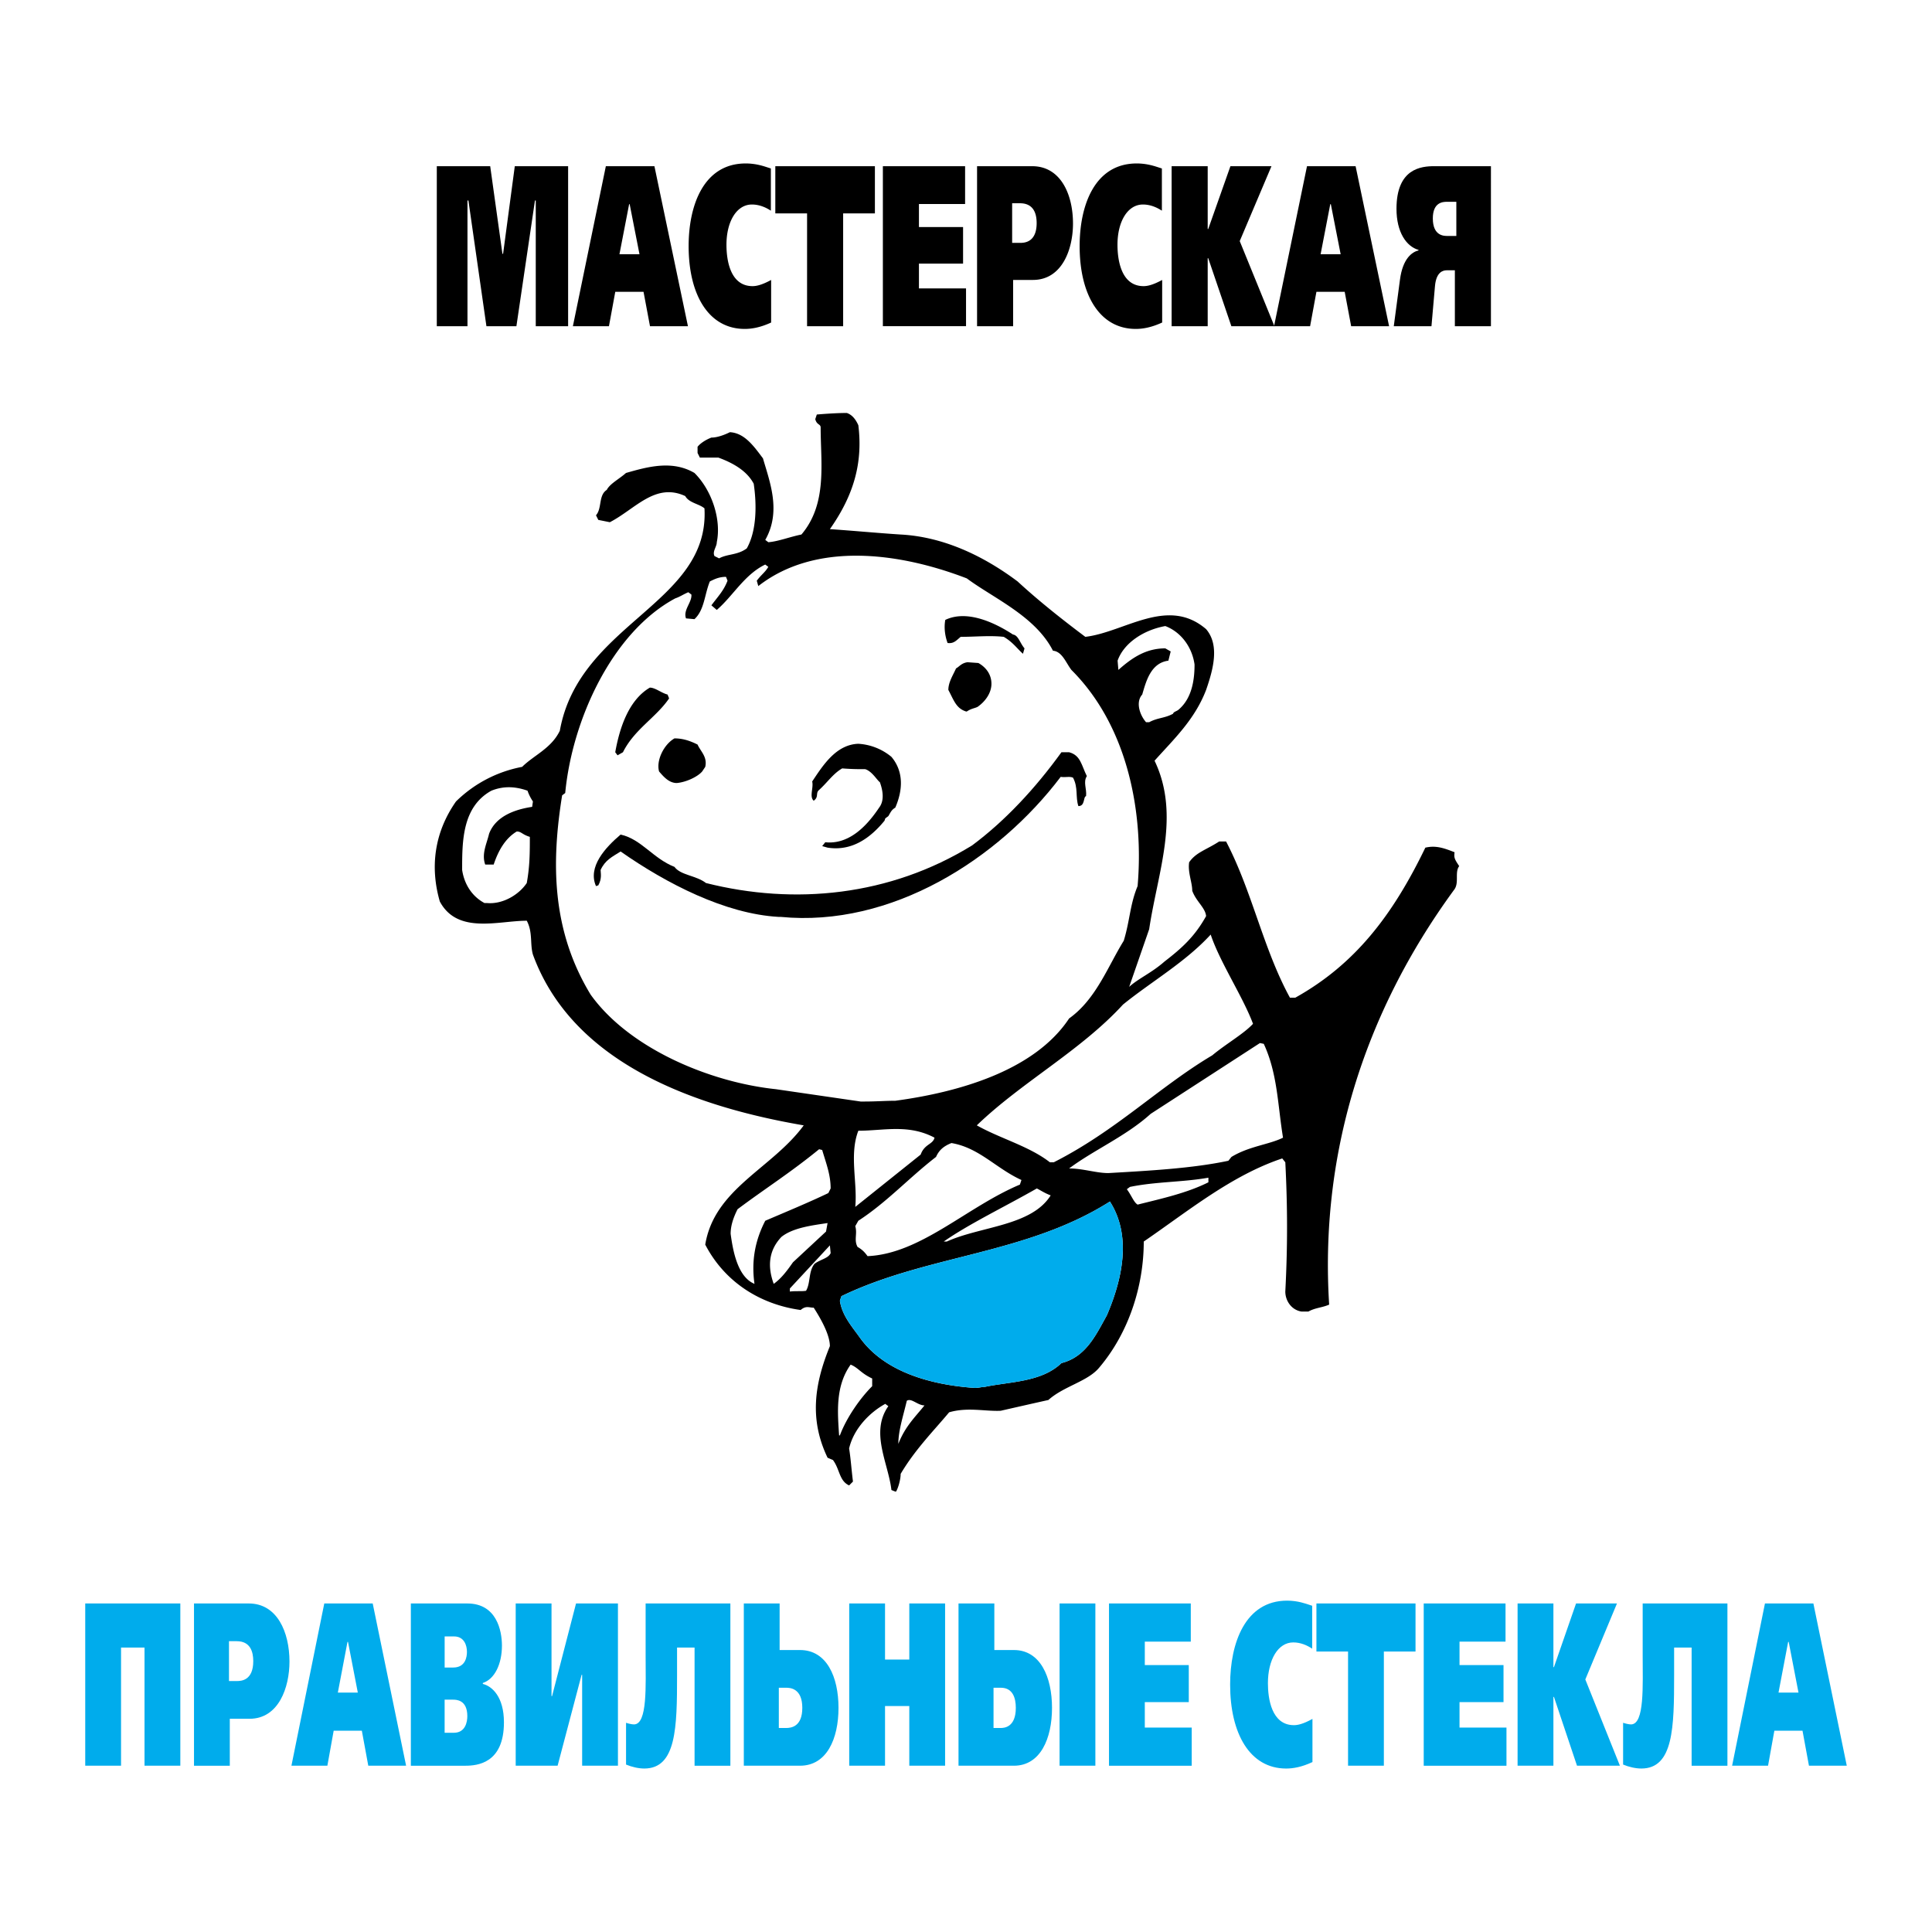 <svg xmlns="http://www.w3.org/2000/svg" width="2500" height="2500" viewBox="0 0 192.756 192.756"><g fill-rule="evenodd" clip-rule="evenodd"><path fill="#fff" d="M0 0h192.756v192.756H0V0z"/><path d="M82.567 84.569l-.537-.153.307-.384c2.226.23 3.992-1.382 5.373-3.454.537-.691.384-1.689.077-2.533-.307-.23-.768-1.075-1.458-1.305-.691 0-1.305 0-2.303-.077-.921.537-1.458 1.382-2.302 2.149-.384.307 0 .691-.538 1.075-.46-.384 0-1.305-.153-1.919 1.075-1.612 2.379-3.684 4.605-3.761a5.703 5.703 0 0 1 3.301 1.305c1.228 1.458 1.151 3.301.384 5.066-.384.23-.461.46-.691.844l-.307.23-.077.23c-1.383 1.689-3.225 3.071-5.681 2.687zM67.523 78.122c-.768 0-1.305-.615-1.766-1.152-.307-1.075.46-2.686 1.535-3.3.69 0 1.381.153 2.303.614.307.69.998 1.228.768 2.226l-.307.46c-.461.537-1.612 1.074-2.533 1.152zM61.613 75.358l-.23-.307c.384-2.149 1.228-5.143 3.454-6.447.538 0 1.152.537 1.766.691l.154.384c-1.305 1.918-3.454 3.07-4.605 5.373l-.539.306zM96.383 70.983c-.998-.307-1.229-1.151-1.766-2.149 0-.768.461-1.458.768-2.149.307-.154.537-.538 1.151-.614l1.075.077c.691.384 1.305 1.075 1.305 2.073 0 .921-.613 1.765-1.381 2.302-.307.154-.615.154-1.075.461h-.077v-.001zM102.062 65.226c-.537-.46-.996-1.151-1.918-1.688-1.383-.153-2.84 0-4.298 0-.461.384-.691.69-1.305.614-.23-.614-.384-1.459-.23-2.303 2.072-.998 4.759.154 6.755 1.458.537.077.689.845 1.15 1.382l-.154.537z"/><path d="M77.654 91.477c-5.296-.307-11.129-3.3-15.735-6.524-.844.537-1.535.844-1.996 1.842 0 .307.153.845-.23 1.535l-.23.077c-.845-1.919.921-3.838 2.456-5.143 2.072.46 3.224 2.379 5.373 3.224.614.844 2.149.844 3.147 1.612 8.827 2.226 18.345 1.305 26.558-3.761 3.299-2.456 6.293-5.68 8.903-9.288h.768c1.152.307 1.229 1.305 1.766 2.38-.383.614 0 1.228-.076 1.996-.307.077-.076.998-.768.998-.307-.921 0-1.842-.537-2.84-.385-.153-.691 0-1.229-.077-6.217 8.213-16.886 15.044-27.939 13.97h-.231v-.001z"/><path d="M145.584 86.411c-.461-.69-.537-.844-.461-1.381-1.15-.46-1.918-.691-2.916-.46-3.301 6.831-7.062 11.667-12.973 14.968h-.537c-2.686-4.914-3.76-10.593-6.371-15.583h-.689c-1.305.845-2.303 1.075-2.994 2.072-.154.998.307 1.996.307 2.84.385 1.075 1.305 1.688 1.383 2.533-1.152 2.073-2.457 3.224-4.146 4.529-1.305 1.151-2.609 1.688-3.529 2.532l1.996-5.756c.844-5.68 3.146-11.36.537-16.81 1.918-2.149 3.99-4.068 5.143-7.062.689-1.996 1.381-4.452 0-6.063-3.838-3.301-8.137.307-12.051.768-2.457-1.842-4.76-3.685-6.756-5.527-3.377-2.533-7.368-4.452-11.667-4.682-2.379-.153-4.759-.384-7.062-.537 2.379-3.377 3.301-6.601 2.84-10.362-.307-.69-.69-1.074-1.151-1.228-.921 0-2.072.077-2.993.154l-.154.46c.154.614.537.46.537.844 0 3.531.691 7.599-1.918 10.669-1.152.23-2.303.691-3.301.768l-.307-.23c1.612-2.84.46-5.757-.23-8.136-.921-1.228-1.843-2.533-3.301-2.61-.614.307-1.305.537-1.842.537-.614.23-1.152.615-1.382.921v.614l.23.46h1.842c1.458.537 2.84 1.305 3.531 2.609.307 2.073.307 4.682-.691 6.448-.921.691-1.919.537-2.763.998l-.461-.23c-.23-.46.23-.921.23-1.382.46-2.226-.46-5.143-2.226-6.908-2.226-1.305-4.682-.614-6.832 0-.69.614-1.612 1.075-1.919 1.689-.844.538-.46 1.842-1.074 2.533l.23.461 1.151.23c2.533-1.305 4.529-3.991 7.522-2.609.384.691 1.382.768 1.919 1.228.538 9.518-12.511 11.437-14.43 22.183-.844 1.766-2.609 2.456-3.761 3.607a12.776 12.776 0 0 0-6.601 3.454c-2.149 3.07-2.61 6.524-1.612 9.979 1.766 3.3 5.834 1.918 8.674 1.918.614 1.152.307 2.303.614 3.377 4.068 11.129 16.732 15.274 27.018 17.04-3.147 4.299-8.904 6.295-9.825 11.898 1.996 3.838 5.604 5.986 9.518 6.523.538-.461.845-.23 1.305-.23.691 1.074 1.612 2.688 1.612 3.838-1.535 3.762-2.072 7.293-.23 11.131l.537.229c.691.922.614 2.074 1.612 2.533l.384-.383c-.153-1.229-.23-2.379-.384-3.301.46-1.996 2.072-3.607 3.607-4.451l.307.23c-1.842 2.609 0 5.68.308 8.365l.384.154h.077c.23-.385.46-1.229.46-1.766 1.458-2.457 3.3-4.299 4.836-6.141 1.842-.537 3.608-.076 5.143-.154 1.688-.383 3.377-.768 4.758-1.074 1.535-1.381 3.916-1.842 5.066-3.223 2.994-3.531 4.451-8.213 4.451-12.588 4.375-2.994 8.75-6.602 13.816-8.291l.307.385c.23 4.451.23 8.52 0 12.895 0 .922.615 1.842 1.613 1.996h.689c.691-.385 1.383-.385 2.072-.691-.92-14.584 3.225-28.783 12.512-41.449.462-.69.001-1.688.462-2.302zM53.092 80.5c-1.535.23-3.607.844-4.298 2.687-.23.998-.768 1.996-.384 3.07h.844c.461-1.381 1.151-2.609 2.303-3.3.461 0 .538.307 1.305.537 0 1.535 0 2.917-.307 4.605-.768 1.151-2.38 2.149-3.991 1.996h-.23c-1.151-.614-1.996-1.766-2.226-3.301 0-2.84 0-6.294 2.917-7.906 1.151-.46 2.303-.46 3.607 0 .077.23.23.614.538 1.075l-.078.537zm63.172-18.038c1.611.614 2.686 2.149 2.916 3.838 0 1.458-.23 3.3-1.535 4.452-.23.23-.537.23-.613.46-.846.46-1.535.384-2.379.844h-.309c-.613-.69-1.074-1.995-.383-2.763.383-1.305.844-3.147 2.609-3.377l.23-.921-.537-.307c-1.92 0-3.301.921-4.682 2.149l-.078-.921c.616-1.764 2.61-3.069 4.761-3.454zm-39.07 65.628c-.614-1.689-.537-3.301.768-4.682 1.151-.922 3.07-1.152 4.605-1.383l-.153.846-3.301 3.07c-.537.768-1.152 1.612-1.919 2.149zm4.068-1.996c-.614.768-.384 1.92-.844 2.688-.46.076-.998 0-1.612.076v-.307l3.992-4.299.077.768c-.231.537-.999.613-1.613 1.074zm1.382-7.061c-1.918.92-4.145 1.842-6.294 2.762-1.075 2.074-1.381 4.146-1.075 6.295-1.688-.691-2.149-3.301-2.379-4.988 0-.768.23-1.537.691-2.457 2.763-2.072 5.219-3.607 8.136-5.986l.307.076c.384 1.305.844 2.455.844 3.838l-.23.46zm-5.22-10.363c-6.601-.689-14.661-4.068-18.499-9.441-3.915-6.447-3.915-13.202-2.84-19.879l.307-.23c.691-7.292 4.682-16.042 10.976-19.419.46-.153.768-.384 1.305-.614l.307.23c.077.768-.844 1.535-.537 2.379l.844.077c.998-.921.998-2.456 1.535-3.761.46-.23.921-.46 1.612-.46l.153.384c-.384.998-.921 1.535-1.611 2.456l.537.461c1.612-1.382 2.763-3.531 4.835-4.529l.307.23c-.307.538-.69.768-1.151 1.382l.153.537c5.604-4.375 13.816-3.454 20.801-.768 2.687 1.996 6.831 3.761 8.597 7.216.922.076 1.305 1.228 1.842 1.918 5.758 5.756 7.215 14.507 6.602 21.569-.768 1.842-.768 3.454-1.381 5.449-1.613 2.61-2.764 5.833-5.451 7.753-3.453 5.219-11.052 7.367-17.346 8.213-1.075 0-1.842.076-3.147.076h-.307l-8.443-1.229zm8.213 4.144c2.533 0 4.989-.689 7.599.691-.153.691-.998.615-1.381 1.689l-6.524 5.219c.23-2.454-.615-5.218.306-7.599zm1.382 25.485c-1.151 1.15-2.533 3.07-3.224 4.912h-.077c-.153-2.303-.384-4.912 1.151-7.062.768.309.998.846 2.149 1.383v.767h.001zm-.461-12.973c-.23-.307-.46-.613-.998-.92-.384-.691 0-1.305-.23-2.072l.307-.539c2.84-1.842 5.066-4.297 7.752-6.369.307-.691.768-1.076 1.536-1.383 2.762.461 4.452 2.533 6.985 3.686l-.154.459c-5.296 2.226-9.902 6.908-15.198 7.138zm3.07 18.729c0-1.305.461-2.686.845-4.299.46-.307 1.074.461 1.765.461-.921 1.152-1.918 2.072-2.61 3.838zm4.836-20.186h-.307c2.533-1.766 6.063-3.455 9.288-5.297.461.23.768.461 1.381.691-1.918 3.071-6.984 3.071-10.362 4.606zm10.286-7.906c-2.072-1.613-4.99-2.381-7.293-3.686 4.453-4.297 10.363-7.445 14.584-12.051 2.84-2.303 6.217-4.221 8.75-6.984.922 2.764 3.225 6.217 4.223 8.904-.922.998-2.688 1.996-4.068 3.146-5.297 3.146-9.594 7.521-15.812 10.67h-.384v.001zm15.812 1.996c-2.15 1.074-4.605 1.611-7.062 2.225-.385-.23-.613-.92-1.074-1.535l.307-.23c2.609-.537 5.219-.459 7.83-.92v.46h-.001zm2.301-2.533l-.307.383c-3.607.768-7.982.998-11.973 1.229-1.229 0-2.533-.461-3.916-.461 2.457-1.842 5.682-3.223 8.137-5.449l10.9-7.062.383.078c1.381 2.992 1.381 6.062 1.92 9.363-1.382.69-3.378.843-5.144 1.919zM96.92 138.451c-3.838-.307-8.597-1.457-11.129-4.988-.691-.998-1.766-2.148-1.996-3.684l.154-.461c8.597-4.145 18.422-4.145 26.788-9.441 2.15 3.377 1.305 7.6-.307 11.359-1.074 1.92-2.072 4.145-4.529 4.76-1.994 1.918-5.143 1.842-7.676 2.379-.383 0-.689.154-1.227.076h-.078zM43.58 16.58h5.327l1.22 8.742h.067l1.167-8.742h5.32v15.966h-3.228V20.004h-.08l-1.851 12.542h-2.991l-1.797-12.542h-.094v12.542h-3.06V16.58zM62.822 20.369l.98 4.999h-2l.967-4.999h.053zm-2.376-3.789l-3.289 15.966h3.598l.631-3.433h2.819l.645 3.433h3.786L65.292 16.58h-4.846zM76.938 32.178c-1.088.502-1.947.639-2.632.639-3.633 0-5.601-3.446-5.601-8.26 0-4.106 1.513-8.249 5.695-8.249 1.074 0 1.866.296 2.295.432l.215.068v4.212c-.523-.342-1.168-.616-1.893-.616-1.531 0-2.538 1.711-2.538 4.015 0 1.483.349 4.129 2.604 4.129.349 0 .886-.091 1.853-.616v4.246h.002zM87.289 16.58v4.713h-3.168v11.253h-3.599V21.293h-3.168V16.58h9.935zM96.288 16.583v3.77h-4.605v2.298h4.403v3.651h-4.403v2.471h4.698v3.771h-8.297V16.583h8.204zM100.982 20.279h.779c1.371 0 1.666 1.045 1.666 1.977 0 1.931-1.223 1.976-1.652 1.976h-.793v-3.953zm-3.5-3.697v15.964h3.598v-4.617h1.973c2.926 0 4-3.081 4-5.628 0-2.912-1.234-5.719-4.068-5.719h-5.503zM115.949 32.178c-1.088.502-1.947.639-2.631.639-3.633 0-5.602-3.446-5.602-8.26 0-4.106 1.514-8.249 5.695-8.249 1.074 0 1.865.296 2.295.432l.215.068v4.212c-.523-.342-1.168-.616-1.893-.616-1.531 0-2.537 1.711-2.537 4.015 0 1.483.35 4.129 2.604 4.129.35 0 .887-.091 1.854-.616v4.246zM120.492 22.848h.053l2.215-6.268h4.095l-3.167 7.474 3.462 8.492h-4.296l-2.309-6.786h-.053v6.786h-3.599V16.58h3.599v6.268z"/><path d="M132.777 20.369l.98 4.999h-2l.965-4.999h.055zM130.4 16.58l-3.289 15.966h3.598l.631-3.433h2.82l.645 3.433h3.785l-3.342-15.966H130.4zM145.299 20.133v3.408h-.885c-.322 0-1.461.022-1.461-1.75 0-1.613 1.004-1.658 1.406-1.658h.94zm3.451-3.553h-5.635c-1.33 0-3.787.228-3.787 4.257 0 2.317.98 3.754 2.201 4.097v.046c-.631.16-1.57.776-1.854 2.927l-.617 4.64h3.76l.35-3.998c.121-1.398.783-1.582 1.174-1.582h.811v5.58h3.598V16.58h-.001z"/><path d="M96.92 138.451c-3.838-.307-8.597-1.457-11.129-4.988-.691-.998-1.766-2.148-1.996-3.684l.154-.461c8.597-4.145 18.422-4.145 26.788-9.441 2.15 3.377 1.305 7.6-.307 11.359-1.074 1.92-2.072 4.145-4.529 4.76-1.994 1.918-5.143 1.842-7.676 2.379-.383 0-.689.154-1.227.076h-.078zM17.991 159.979v16.187h-3.573v-11.787h-2.342v11.787H8.504v-16.187h9.487zM22.847 163.742h.771c1.357 0 1.65 1.051 1.65 1.988 0 1.943-1.211 1.988-1.637 1.988h-.785v-3.976h.001zm-3.492-3.763v16.188h3.572v-4.684h1.967c2.917 0 3.987-3.137 3.987-5.707 0-2.939-1.231-5.797-4.054-5.797h-5.472zM34.722 163.811l.977 5.059h-1.993l.963-5.059h.053zm-2.368-3.836l-3.278 16.191h3.586l.629-3.492h2.81l.643 3.492h3.773l-3.332-16.191h-4.831zM44.362 163.266h.936c1.003 0 1.289.875 1.289 1.541 0 .459-.122 1.562-1.37 1.562h-.854v-3.103h-.001zm-3.371-3.287v16.188h5.433c1.188 0 3.854-.23 3.854-4.328 0-2.541-1.173-3.604-2.106-3.834v-.094c1.174-.379 1.907-1.885 1.907-3.725 0-1.498-.534-4.207-3.453-4.207h-5.635zm3.371 9.597h.835c.31 0 1.428 0 1.428 1.641 0 .576-.189 1.662-1.348 1.662h-.916v-3.303h.001zM55.025 159.975v9.248h.054l2.393-9.248h4.181v16.191h-3.572v-9.07h-.054l-2.394 9.07h-4.181v-16.191h3.573zM69.297 164.379H67.55v2.77c0 5.197-.067 9.297-3.27 9.297-.589 0-1.258-.162-1.819-.395v-4.168c.2.07.562.162.789.162 1.364 0 1.164-3.879 1.164-6.904v-5.162h8.455v16.188h-3.572v-11.788zM77.704 172.402v-4.016h.736c.375 0 1.606.045 1.606 2.008 0 1.893-1.125 2.008-1.62 2.008h-.722zm-3.493 3.764h5.606c2.677 0 3.841-2.695 3.841-5.771s-1.164-5.771-3.841-5.771h-2.034v-4.648h-3.572v16.19zM90.721 159.975h3.572v16.191h-3.572v-5.953H88.3v5.953h-3.573v-16.191H88.3v5.601h2.421v-5.601zM99.125 172.402v-4.016h.727c1.191 0 1.496 1.016 1.496 2.008 0 1.939-1.152 2.008-1.508 2.008h-.715zm-3.494 3.764h5.529c2.635 0 3.799-2.695 3.799-5.771s-1.164-5.771-3.799-5.771h-1.955v-4.648h-3.574v16.19zm10.082-16.191v16.191h3.572v-16.191h-3.572zM118.805 159.975v3.81h-4.588v2.342h4.388v3.691h-4.388v2.541h4.681v3.811h-8.253v-16.195h8.16zM130.943 175.801c-1.084.508-1.941.646-2.623.646-3.625 0-5.59-3.492-5.59-8.373 0-4.162 1.51-8.377 5.684-8.377 1.07 0 1.859.301 2.287.439l.215.07v4.283c-.521-.348-1.164-.625-1.887-.625-1.525 0-2.529 1.734-2.529 4.07 0 1.504.348 4.186 2.596 4.186.348 0 .883-.092 1.848-.625v4.306h-.001zM141.227 159.979v4.794h-3.159v11.393h-3.572v-11.393h-3.156v-4.794h9.887zM150.207 159.975v3.81h-4.59v2.342h4.389v3.691h-4.389v2.541h4.684v3.811h-8.256v-16.195h8.162zM154.984 166.33h.053l2.207-6.355h4.082l-3.158 7.584 3.451 8.607h-4.281l-2.301-6.867h-.053v6.867h-3.574v-16.191h3.574v6.355zM168.773 164.379h-1.746v2.77c0 5.197-.066 9.297-3.27 9.297-.59 0-1.258-.162-1.82-.395v-4.168c.201.07.562.162.789.162 1.365 0 1.164-3.879 1.164-6.904v-5.162h8.455v16.188h-3.572v-11.788zM178.459 163.811l.977 5.059h-1.994l.963-5.059h.054zm-2.369-3.836l-3.277 16.191h3.586l.629-3.492h2.809l.643 3.492h3.773l-3.332-16.191h-4.831z" fill="#00acec"/></g></svg>